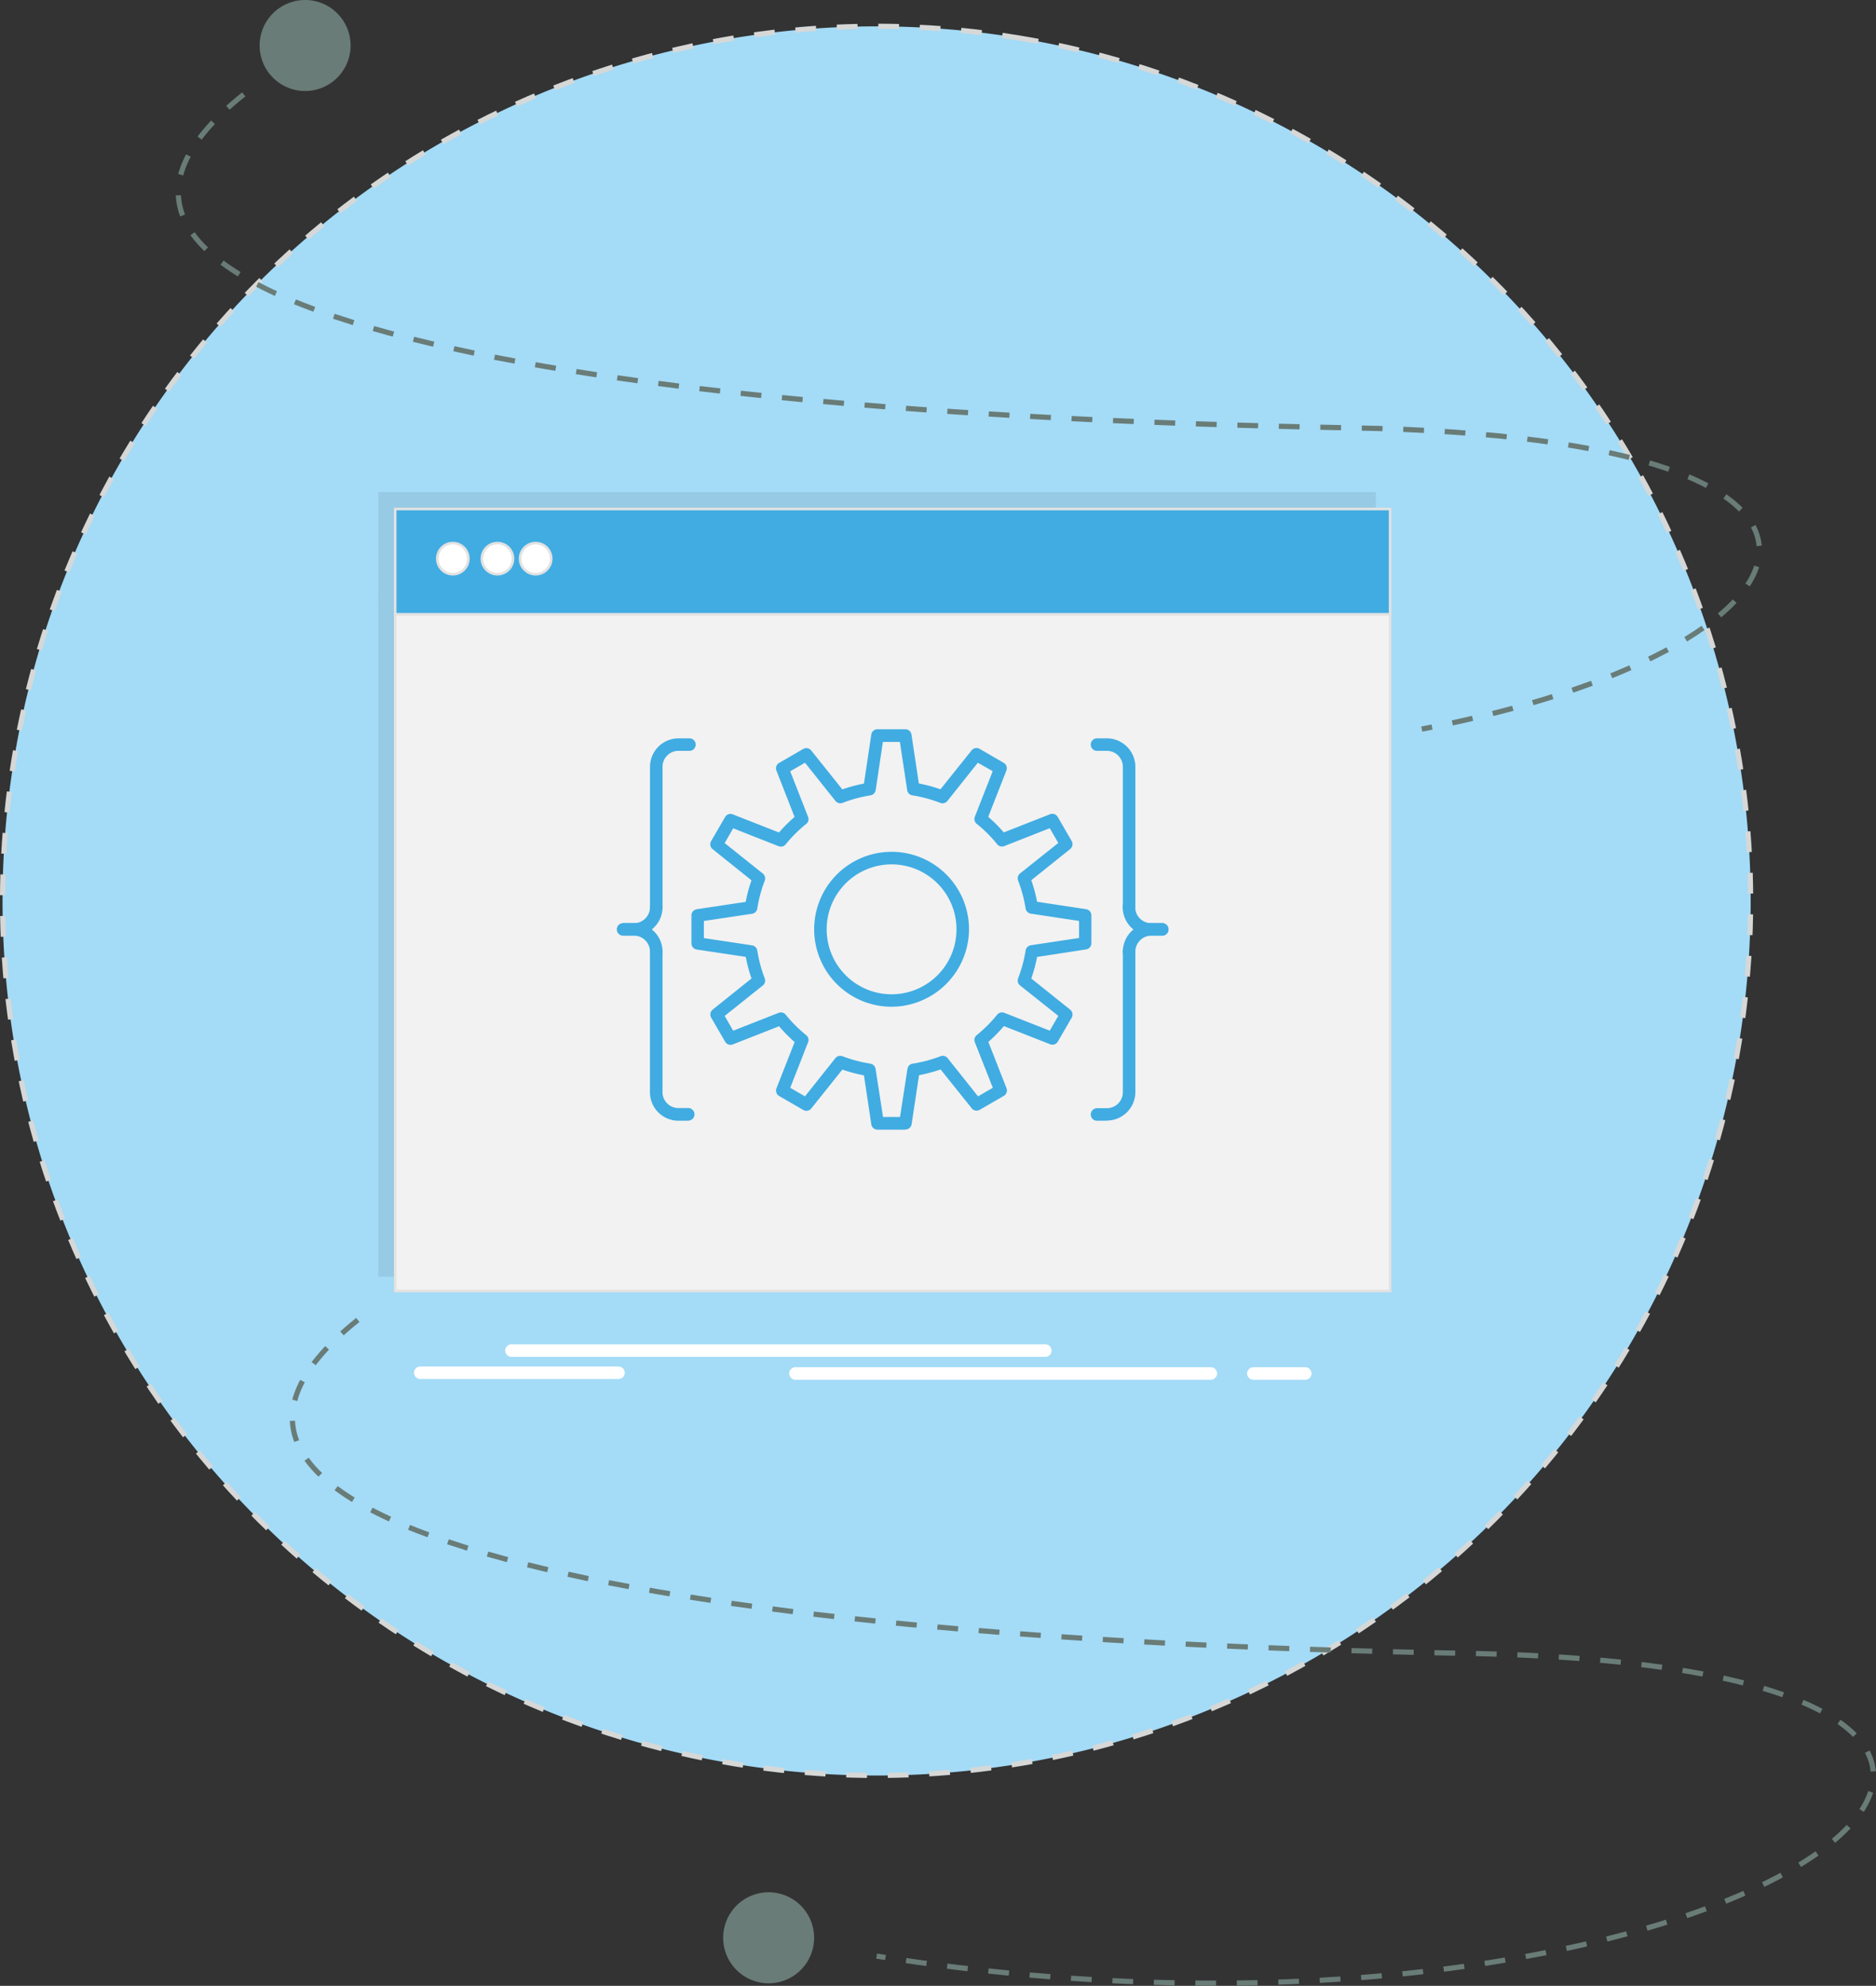 <svg xmlns="http://www.w3.org/2000/svg" xmlns:xlink="http://www.w3.org/1999/xlink" viewBox="0 0 361.78 382.73"><rect x="0" y="0" width="361.78" height="382.73" fill="#333333" stroke="none"/><defs><style>.cls-1,.cls-12,.cls-4,.cls-7,.cls-9{fill:none;}.cls-2{isolation:isolate;}.cls-3{fill:#a4dbf7;}.cls-4{stroke:#d6d8d7;}.cls-12,.cls-4,.cls-7,.cls-9{stroke-miterlimit:10;}.cls-12,.cls-4{stroke-dasharray:4 4;}.cls-5{opacity:0.08;mix-blend-mode:multiply;}.cls-6{clip-path:url(#clip-path);}.cls-7{stroke:#000;}.cls-7,.cls-9{stroke-width:0.5px;}.cls-8{fill:#f2f2f2;}.cls-9{stroke:#e2e2e2;}.cls-10{fill:#40ace2;}.cls-11{fill:#fff;}.cls-12{stroke:#697c77;}.cls-13{fill:#697c77;}</style><clipPath id="clip-path"><rect class="cls-1" x="72.96" y="94.85" width="192.37" height="151.21"/></clipPath></defs><g class="cls-2"><g id="Layer_2" data-name="Layer 2"><g id="Layer_1-2" data-name="Layer 1"><path class="cls-3" d="M337.61,173.63A168.56,168.56,0,1,1,169.05,5.08,168.56,168.56,0,0,1,337.61,173.63"/><circle class="cls-4" cx="169.05" cy="173.63" r="168.55" transform="translate(-29.62 312.39) rotate(-80.7)"/><g class="cls-5"><g class="cls-6"><rect x="73.21" y="115.39" width="191.87" height="130.43"/><rect class="cls-7" x="73.21" y="115.39" width="191.87" height="130.43"/><rect x="73.21" y="95.1" width="191.87" height="20.29"/><rect class="cls-7" x="73.21" y="95.1" width="191.87" height="20.29"/><path d="M87.33,104.67a3,3,0,1,1-3-3,3,3,0,0,1,3,3"/><path class="cls-7" d="M87.33,104.67a3,3,0,1,1-3-3A3,3,0,0,1,87.33,104.67Z"/><path d="M95.93,104.67a3,3,0,1,1-3-3,3,3,0,0,1,3,3"/><path class="cls-7" d="M95.93,104.67a3,3,0,1,1-3-3A3,3,0,0,1,95.93,104.67Z"/><path d="M103.3,104.67a3,3,0,1,1-3-3,3,3,0,0,1,3,3"/><path class="cls-7" d="M103.3,104.67a3,3,0,1,1-3-3A3,3,0,0,1,103.3,104.67Z"/></g></g><rect class="cls-8" x="76.21" y="118.39" width="191.87" height="130.43"/><rect class="cls-9" x="76.21" y="118.39" width="191.87" height="130.43"/><rect class="cls-10" x="76.21" y="98.1" width="191.87" height="20.29"/><rect class="cls-9" x="76.21" y="98.1" width="191.87" height="20.29"/><path class="cls-11" d="M90.33,107.67a3,3,0,1,1-3-3,3,3,0,0,1,3,3"/><path class="cls-9" d="M90.33,107.67a3,3,0,1,1-3-3A3,3,0,0,1,90.33,107.67Z"/><path class="cls-11" d="M98.93,107.67a3,3,0,1,1-3-3,3,3,0,0,1,3,3"/><path class="cls-9" d="M98.93,107.67a3,3,0,1,1-3-3A3,3,0,0,1,98.93,107.67Z"/><path class="cls-11" d="M106.3,107.67a3,3,0,1,1-3-3,3,3,0,0,1,3,3"/><path class="cls-9" d="M106.3,107.67a3,3,0,1,1-3-3A3,3,0,0,1,106.3,107.67Z"/><path class="cls-10" d="M174.58,217.72h-5.36a1.2,1.2,0,0,1-1.19-1l-1.42-9.47a28.42,28.42,0,0,1-4.16-1.11l-6,7.49a1.2,1.2,0,0,1-1.55.29l-4.64-2.68a1.21,1.21,0,0,1-.52-1.49l3.5-8.91a30.18,30.18,0,0,1-3-3.05l-8.92,3.5a1.2,1.2,0,0,1-1.48-.52l-2.69-4.64a1.21,1.21,0,0,1,.29-1.55l7.49-6a28.76,28.76,0,0,1-1.11-4.16L134.34,183a1.2,1.2,0,0,1-1-1.19v-5.38a1.2,1.2,0,0,1,1-1.19l9.47-1.42a28.42,28.42,0,0,1,1.11-4.16l-7.49-6a1.2,1.2,0,0,1-.29-1.55l2.69-4.64a1.2,1.2,0,0,1,1.48-.52l8.92,3.5a28.05,28.05,0,0,1,3-3l-3.5-8.93a1.2,1.2,0,0,1,.52-1.48l4.64-2.69a1.22,1.22,0,0,1,1.55.29l6,7.5a29.09,29.09,0,0,1,4.17-1.12l1.42-9.47a1.19,1.19,0,0,1,1.19-1h5.36a1.19,1.19,0,0,1,1.19,1L177.2,151a29.09,29.09,0,0,1,4.17,1.12l6-7.5a1.22,1.22,0,0,1,1.55-.29l4.64,2.69a1.2,1.2,0,0,1,.52,1.48l-3.5,8.93a29,29,0,0,1,3,3l8.92-3.5a1.19,1.19,0,0,1,1.48.52l2.69,4.64a1.2,1.2,0,0,1-.29,1.55l-7.5,6a29.06,29.06,0,0,1,1.12,4.16l9.47,1.43a1.2,1.2,0,0,1,1,1.19v5.37a1.2,1.2,0,0,1-1,1.19L200,184.43a29.42,29.42,0,0,1-1.12,4.16l7.5,6a1.21,1.21,0,0,1,.29,1.55L204,200.74a1.19,1.19,0,0,1-1.48.52l-8.92-3.5a30.18,30.18,0,0,1-3,3.05l3.5,8.91a1.21,1.21,0,0,1-.52,1.49l-4.64,2.68a1.2,1.2,0,0,1-1.55-.29l-6-7.49a28.42,28.42,0,0,1-4.16,1.11l-1.43,9.47a1.2,1.2,0,0,1-1.19,1m-4.32-2.42h3.28L175,206a1.2,1.2,0,0,1,1-1,26.61,26.61,0,0,0,5.38-1.43,1.2,1.2,0,0,1,1.37.37l5.86,7.36,2.85-1.65L188,200.88a1.19,1.19,0,0,1,.36-1.38,26.55,26.55,0,0,0,3.93-3.93,1.2,1.2,0,0,1,1.38-.37l8.77,3.44,1.65-2.85-7.37-5.86a1.22,1.22,0,0,1-.38-1.37,26.64,26.64,0,0,0,1.45-5.38,1.2,1.2,0,0,1,1-1l9.3-1.4v-3.29l-9.3-1.4a1.21,1.21,0,0,1-1-1,26.94,26.94,0,0,0-1.45-5.38,1.23,1.23,0,0,1,.38-1.38l7.37-5.86-1.65-2.85-8.77,3.45a1.21,1.21,0,0,1-1.38-.37,25.56,25.56,0,0,0-3.93-3.92,1.19,1.19,0,0,1-.36-1.38l3.44-8.77L188.57,147l-5.86,7.36a1.2,1.2,0,0,1-1.38.38,26.19,26.19,0,0,0-5.38-1.45,1.19,1.19,0,0,1-1-1l-1.41-9.3h-3.28l-1.39,9.3a1.21,1.21,0,0,1-1,1,26.19,26.19,0,0,0-5.38,1.45,1.2,1.2,0,0,1-1.38-.38L155.24,147l-2.85,1.65,3.44,8.77a1.19,1.19,0,0,1-.36,1.38,26.07,26.07,0,0,0-3.94,3.92,1.21,1.21,0,0,1-1.38.37l-8.76-3.45-1.64,2.85,7.35,5.86a1.23,1.23,0,0,1,.38,1.38,26,26,0,0,0-1.44,5.38,1.21,1.21,0,0,1-1,1l-9.3,1.39v3.3l9.3,1.4a1.21,1.21,0,0,1,1,1,26.39,26.39,0,0,0,1.44,5.37,1.22,1.22,0,0,1-.38,1.37l-7.35,5.86,1.64,2.85,8.76-3.44a1.19,1.19,0,0,1,1.38.36,26.68,26.68,0,0,0,3.94,3.94,1.19,1.19,0,0,1,.36,1.38l-3.44,8.76,2.85,1.65,5.86-7.36a1.2,1.2,0,0,1,1.37-.37,26.61,26.61,0,0,0,5.38,1.43,1.21,1.21,0,0,1,1,1Zm1.65-21.24a14.93,14.93,0,1,1,14.93-14.93,15,15,0,0,1-14.93,14.93m0-27.44a12.52,12.52,0,1,0,12.52,12.51,12.53,12.53,0,0,0-12.52-12.51"/><path class="cls-10" d="M217.74,176a1.2,1.2,0,0,1-1.2-1.2V147.79a3.09,3.09,0,0,0-3.09-3.08h-2a1.21,1.21,0,0,1,0-2.41h2a5.51,5.51,0,0,1,5.5,5.49v27.05a1.21,1.21,0,0,1-1.21,1.2"/><path class="cls-10" d="M224,180.33h-2a5.49,5.49,0,0,1-5.49-5.49,1.21,1.21,0,1,1,2.41,0,3.08,3.08,0,0,0,3.08,3.08h2a1.21,1.21,0,1,1,0,2.41"/><path class="cls-10" d="M213.45,216h-2a1.21,1.21,0,0,1,0-2.41h2a3.1,3.1,0,0,0,3.09-3.09V183.42a1.21,1.21,0,1,1,2.41,0v27.05a5.51,5.51,0,0,1-5.5,5.5"/><path class="cls-10" d="M217.74,184.62a1.2,1.2,0,0,1-1.2-1.2,5.5,5.5,0,0,1,5.49-5.5h2a1.21,1.21,0,1,1,0,2.41h-2a3.09,3.09,0,0,0-3.08,3.09,1.21,1.21,0,0,1-1.21,1.2"/><path class="cls-10" d="M126.56,176a1.21,1.21,0,0,1-1.21-1.2V147.79a5.51,5.51,0,0,1,5.49-5.49h2a1.21,1.21,0,1,1,0,2.41h-2a3.07,3.07,0,0,0-3.07,3.08v27.05a1.21,1.21,0,0,1-1.21,1.2"/><path class="cls-10" d="M122.27,180.33h-2a1.21,1.21,0,1,1,0-2.41h2a3.08,3.08,0,0,0,3.08-3.08,1.21,1.21,0,1,1,2.42,0,5.5,5.5,0,0,1-5.5,5.49"/><path class="cls-10" d="M132.83,216h-2a5.5,5.5,0,0,1-5.49-5.5V183.42a1.21,1.21,0,0,1,2.42,0v27.05a3.08,3.08,0,0,0,3.07,3.09h2a1.21,1.21,0,0,1,0,2.41"/><path class="cls-10" d="M126.56,184.62a1.21,1.21,0,0,1-1.21-1.2,3.09,3.09,0,0,0-3.08-3.09h-2a1.21,1.21,0,0,1,0-2.41h2a5.51,5.51,0,0,1,5.5,5.5,1.21,1.21,0,0,1-1.21,1.2"/><path class="cls-11" d="M201.47,261.5H98.74a1.21,1.21,0,1,1,0-2.41H201.47a1.21,1.21,0,1,1,0,2.41"/><path class="cls-11" d="M233.61,265.92h-80.1a1.21,1.21,0,1,1,0-2.41h80.1a1.21,1.21,0,0,1,0,2.41"/><path class="cls-11" d="M251.82,265.92h-10a1.21,1.21,0,1,1,0-2.41h10a1.21,1.21,0,0,1,0,2.41"/><path class="cls-11" d="M119.11,265.78H81.16a1.21,1.21,0,1,1,0-2.41h38a1.21,1.21,0,1,1,0,2.41"/><path class="cls-12" d="M69,254.4c-49.88,39.78,53.65,61.43,213.65,64.25S335,403.36,169.05,377"/><path class="cls-12" d="M47,18.19C-2.87,58,100.65,79.63,260.67,82.46c112.38,2,92.7,43,13.51,58.06"/><path class="cls-13" d="M67.61,8.76A8.77,8.77,0,1,1,58.85,0a8.77,8.77,0,0,1,8.76,8.76"/><path class="cls-13" d="M157,373.46a8.77,8.77,0,1,1-8.76-8.76,8.77,8.77,0,0,1,8.76,8.76"/></g></g></g></svg>
